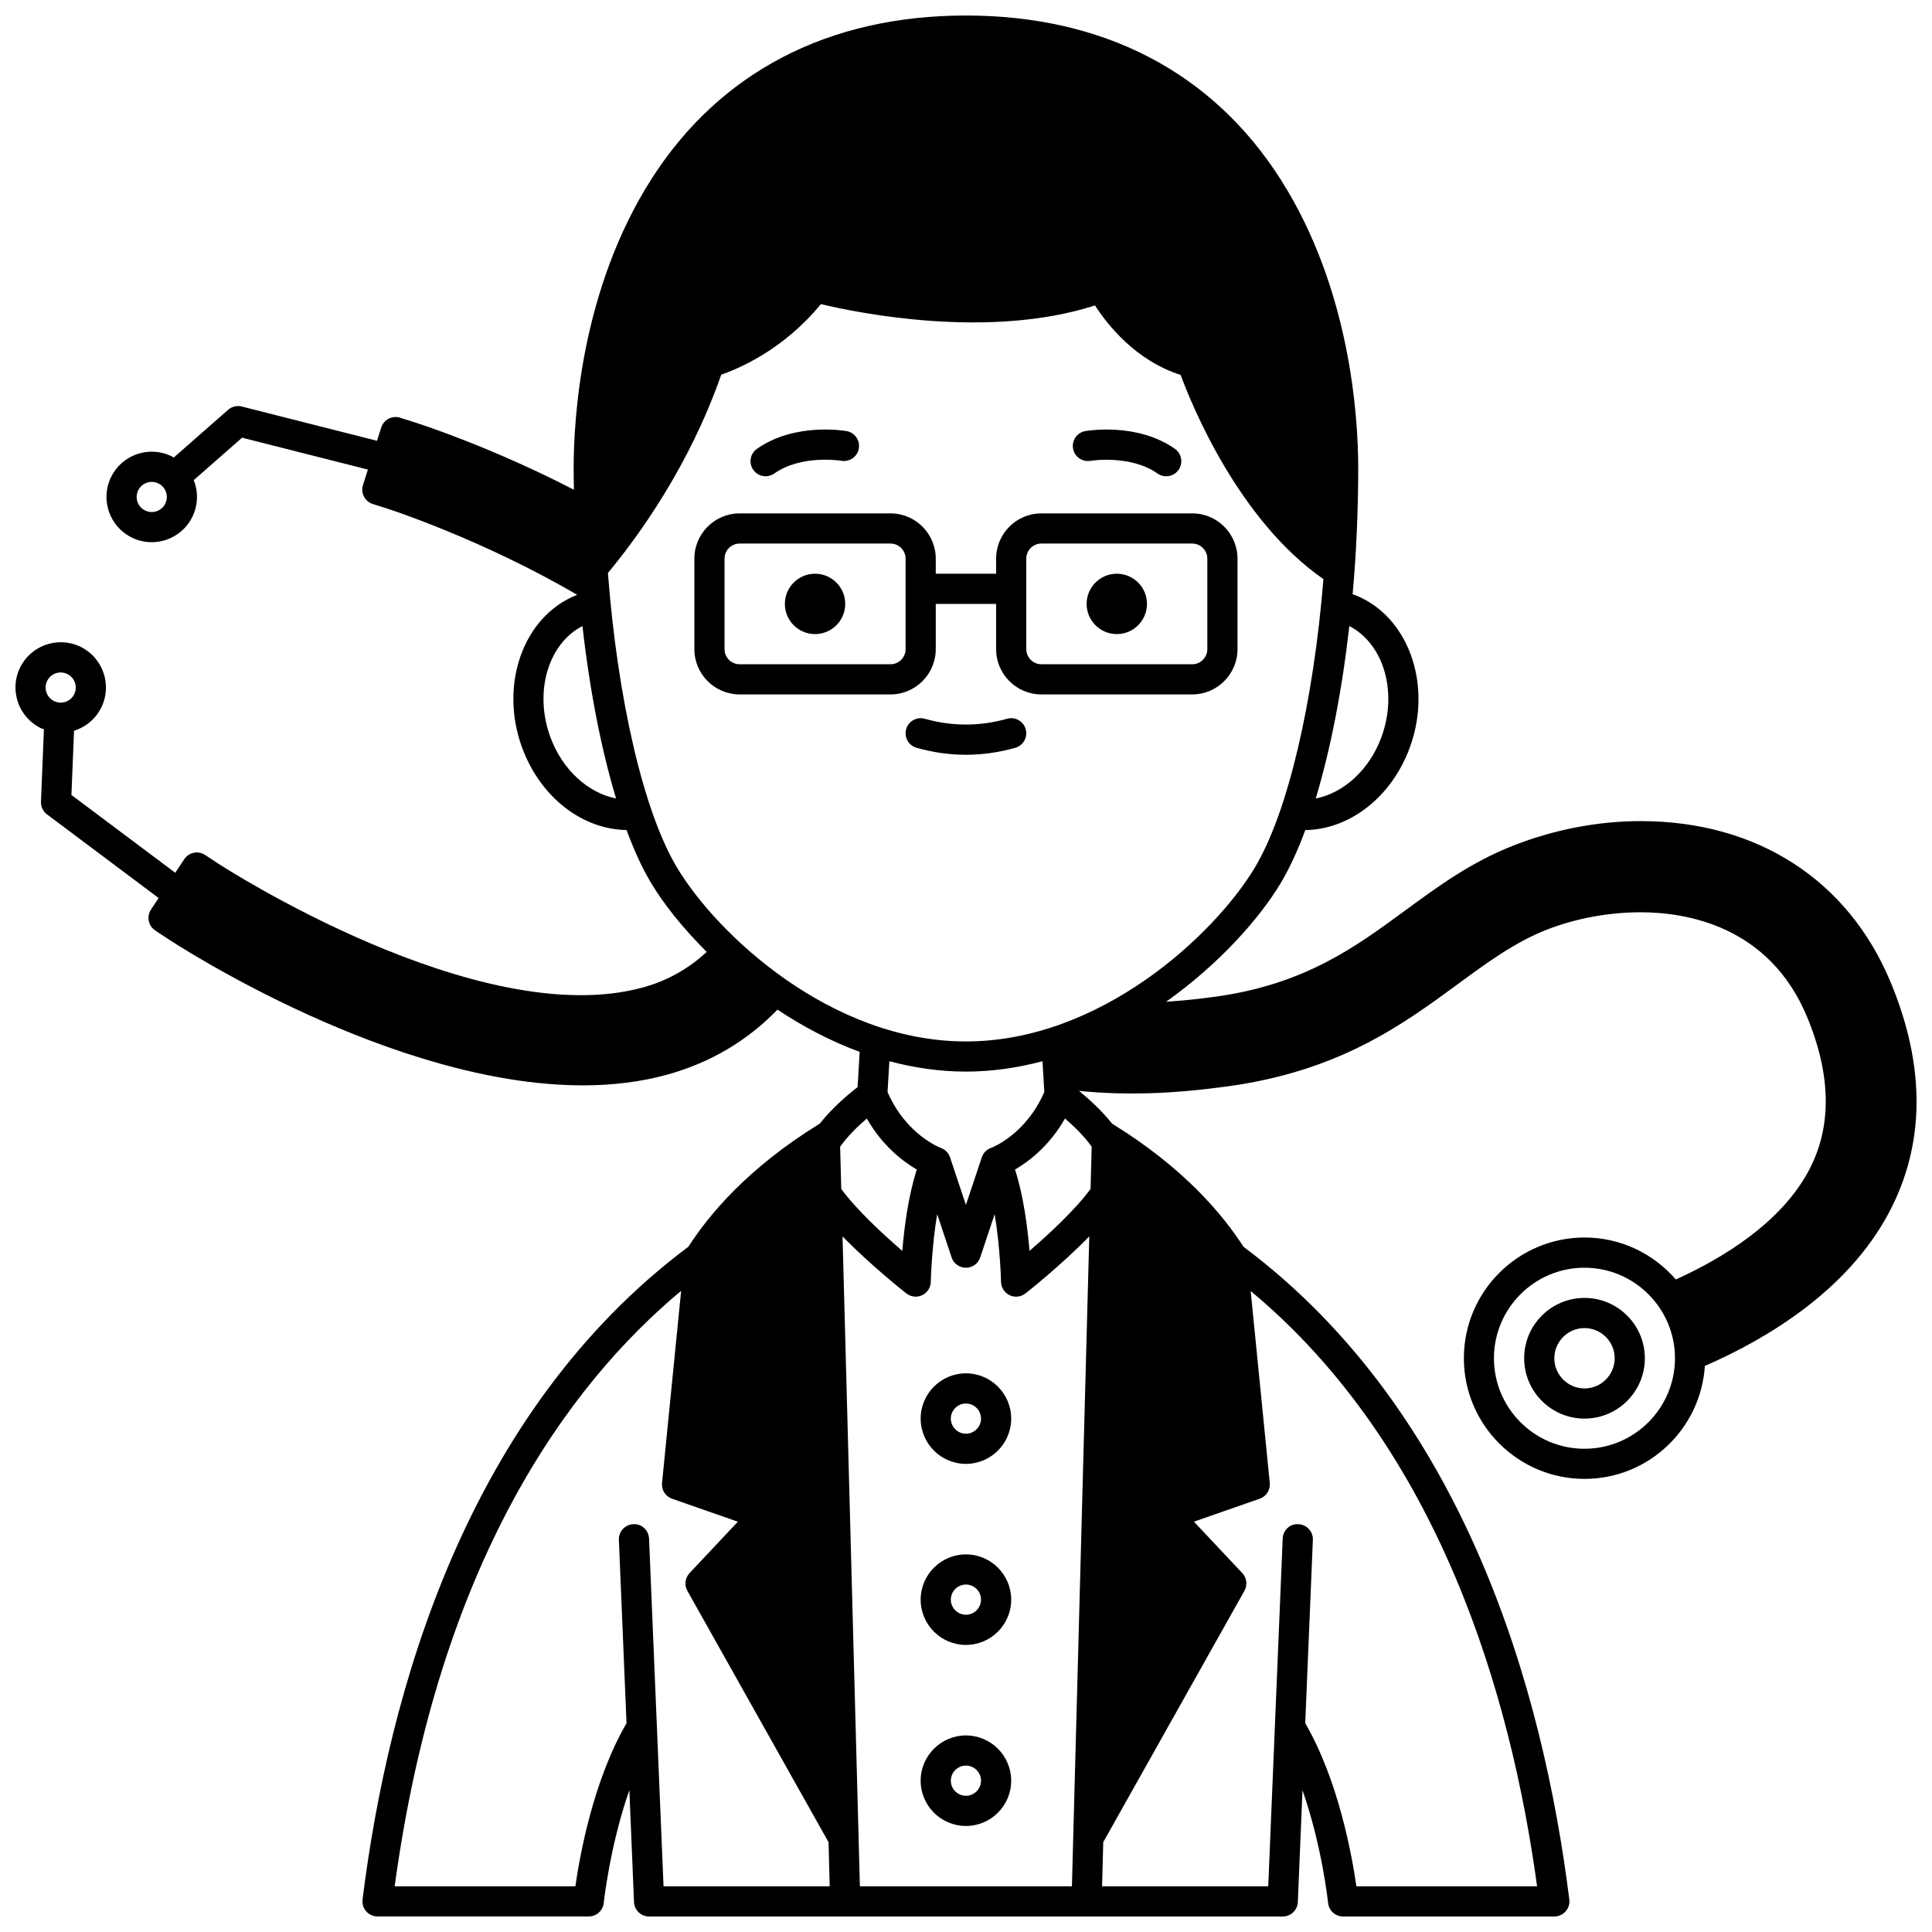 <?xml version="1.0" encoding="UTF-8"?>
<!-- Uploaded to: ICON Repo, www.iconrepo.com, Generator: ICON Repo Mixer Tools -->
<svg width="800px" height="800px" version="1.1" viewBox="144 144 512 512" xmlns="http://www.w3.org/2000/svg">
 <defs>
  <clipPath id="a">
   <path d="m148.09 148.09h503.81v503.81h-503.81z"/>
  </clipPath>
 </defs>
 <path d="m447.96 304.04c0 4.418-3.578 8-7.996 8-4.418 0-7.996-3.582-7.996-8 0-4.414 3.578-7.996 7.996-7.996 4.418 0 7.996 3.582 7.996 7.996"/>
 <path d="m433 266.12c0.109-0.016 10.586-1.688 17.758 3.367 0.699 0.496 1.504 0.73 2.301 0.73 1.254 0 2.496-0.586 3.269-1.695 1.27-1.809 0.84-4.301-0.965-5.574-9.98-7.031-23.195-4.805-23.75-4.707-2.176 0.383-3.625 2.453-3.246 4.629 0.379 2.18 2.457 3.625 4.633 3.25z"/>
 <path d="m367.99 304.04c0 4.418-3.578 8-7.996 8-4.418 0-7.996-3.582-7.996-8 0-4.414 3.578-7.996 7.996-7.996 4.418 0 7.996 3.582 7.996 7.996"/>
 <path d="m379.99 328.03c6.613 0 11.996-5.383 11.996-11.996v-11.996h15.992v11.996c0 6.613 5.383 11.996 11.996 11.996h39.98c6.613 0 11.996-5.383 11.996-11.996v-23.988c0-6.613-5.383-11.996-11.996-11.996h-39.98c-6.613 0-11.996 5.383-11.996 11.996v4h-15.992v-4c0-6.613-5.383-11.996-11.996-11.996h-39.98c-6.613 0-11.996 5.383-11.996 11.996v23.988c0 6.613 5.383 11.996 11.996 11.996zm35.984-35.984c0-2.203 1.797-4 4-4h39.98c2.203 0 4 1.797 4 4v23.988c0 2.203-1.797 4-4 4h-39.98c-2.203 0-4-1.797-4-4zm-79.965 23.988v-23.988c0-2.203 1.797-4 4-4h39.98c2.203 0 4 1.797 4 4v23.988c0 2.203-1.797 4-4 4h-39.98c-2.207 0-4-1.797-4-4z"/>
 <path d="m346.9 270.21c0.797 0 1.598-0.234 2.301-0.73 7.223-5.09 17.656-3.387 17.77-3.363 2.188 0.355 4.238-1.074 4.621-3.246 0.383-2.176-1.07-4.25-3.246-4.629-0.559-0.102-13.773-2.328-23.75 4.707-1.805 1.27-2.238 3.766-0.965 5.574 0.773 1.102 2.008 1.688 3.269 1.688z"/>
 <path d="m410.89 334.48c-7.25 2.047-14.562 2.047-21.809 0-2.106-0.605-4.332 0.633-4.934 2.754-0.605 2.125 0.633 4.336 2.754 4.934 4.332 1.23 8.734 1.855 13.082 1.855 4.352 0 8.754-0.625 13.082-1.852 2.129-0.602 3.359-2.812 2.754-4.934-0.598-2.129-2.812-3.363-4.93-2.758z"/>
 <path d="m399.98 507.95c-6.613 0-11.996 5.383-11.996 11.996 0 6.613 5.383 11.996 11.996 11.996s11.996-5.383 11.996-11.996c-0.004-6.613-5.383-11.996-11.996-11.996zm0 15.996c-2.203 0-4-1.797-4-4 0-2.203 1.797-4 4-4s4 1.797 4 4c-0.004 2.203-1.797 4-4 4z"/>
 <path d="m399.98 555.93c-6.613 0-11.996 5.383-11.996 11.996s5.383 11.996 11.996 11.996 11.996-5.383 11.996-11.996c-0.004-6.613-5.383-11.996-11.996-11.996zm0 15.992c-2.203 0-4-1.797-4-4s1.797-4 4-4 4 1.797 4 4c-0.004 2.207-1.797 4-4 4z"/>
 <path d="m399.98 603.91c-6.613 0-11.996 5.383-11.996 11.996s5.383 11.996 11.996 11.996 11.996-5.383 11.996-11.996c-0.004-6.617-5.383-11.996-11.996-11.996zm0 15.992c-2.203 0-4-1.797-4-4s1.797-4 4-4 4 1.797 4 4c-0.004 2.203-1.797 4-4 4z"/>
 <path d="m563.91 487.96c-8.82 0-15.992 7.172-15.992 15.992s7.172 15.992 15.992 15.992 15.992-7.172 15.992-15.992-7.172-15.992-15.992-15.992zm0 23.988c-4.41 0-7.996-3.586-7.996-7.996s3.586-7.996 7.996-7.996 7.996 3.586 7.996 7.996-3.586 7.996-7.996 7.996z"/>
 <g clip-path="url(#a)">
  <path d="m645.05 404.33c-11.27-27.156-35.426-42.73-66.266-42.73-11.191 0-22.766 2.207-33.48 6.387-11.41 4.445-20 10.754-29.109 17.441-13.008 9.551-26.461 19.426-49.969 22.688-4.629 0.645-8.996 1.078-13.199 1.355 13.984-9.922 24.707-21.996 30.348-31.395 2.336-3.894 4.523-8.648 6.539-14.094 11.777-0.168 22.859-8.727 27.684-21.844 6.129-16.672-0.332-34.801-14.402-40.402-0.234-0.094-0.496-0.164-0.738-0.25 0.969-10.836 1.484-22.094 1.484-33.418 0-13.324-2.008-47.465-20.617-76.617-18.102-28.355-46.918-43.34-83.344-43.34-36.43 0-65.246 14.984-83.336 43.328-18.609 29.156-20.621 63.293-20.621 76.621 0 1.91 0.035 3.812 0.062 5.719-21.668-11.176-40.035-17.164-42.223-17.863l-3.812-1.215c-1.004-0.324-2.106-0.227-3.051 0.258-0.945 0.488-1.656 1.332-1.977 2.344l-1.117 3.512-35.836-9.086c-1.27-0.316-2.625 0-3.617 0.871l-14.426 12.664c-0.223-0.125-0.418-0.285-0.652-0.395-5.969-2.852-13.141-0.316-15.992 5.652-2.852 5.969-0.316 13.141 5.652 15.992 1.664 0.797 3.418 1.172 5.152 1.172 4.481 0 8.789-2.519 10.844-6.828 1.379-2.891 1.551-6.144 0.484-9.164-0.051-0.152-0.145-0.285-0.199-0.434l12.836-11.266 33.34 8.449-1.305 4.102c-0.668 2.102 0.496 4.352 2.598 5.019l3.812 1.211c0.258 0.078 25.164 8.117 50.379 22.875-0.07 0.027-0.148 0.047-0.219 0.07-14.07 5.602-20.527 23.73-14.398 40.402 4.82 13.117 15.902 21.676 27.68 21.844 2.016 5.449 4.203 10.203 6.539 14.094 3.285 5.477 8.336 11.863 14.707 18.203-4.738 4.394-10.332 7.598-16.781 9.387-43.652 12.113-112.13-32.426-112.81-32.875l-3.34-2.203c-1.84-1.219-4.32-0.707-5.539 1.137l-2.367 3.586-27.523-20.617 0.695-17.055c0.152-0.047 0.309-0.066 0.461-0.121 3.023-1.066 5.445-3.25 6.828-6.141 2.848-5.969 0.312-13.141-5.652-15.992-5.965-2.852-13.141-0.316-15.992 5.652s-0.316 13.141 5.652 15.992c0.23 0.113 0.484 0.156 0.719 0.25l-0.781 19.188c-0.055 1.316 0.543 2.574 1.594 3.363l29.586 22.168-2.031 3.074c-0.582 0.883-0.793 1.969-0.578 3.004 0.211 1.035 0.832 1.949 1.715 2.535l3.34 2.203c2.75 1.812 59.598 38.836 109.96 38.832 7.711 0 15.277-0.867 22.469-2.867 11.379-3.16 21.148-8.957 29.125-17.199 6.656 4.414 13.953 8.316 21.781 11.191l-0.547 9.336c-2.297 1.77-6.625 5.375-10.031 9.688l-0.246 0.156c-18.73 11.559-29.086 23.922-34.566 32.465-58.906 44.023-79.496 118.17-86.348 172.98-0.145 1.141 0.211 2.281 0.973 3.144 0.754 0.859 1.852 1.352 3 1.352h55.977c2.051 0 3.769-1.555 3.977-3.594 0.02-0.199 1.586-15.047 6.785-29.875l1.227 29.652c0.09 2.144 1.852 3.832 3.996 3.832h167.93c2.144 0 3.906-1.691 3.996-3.832l1.234-29.633c5.188 14.816 6.766 29.668 6.785 29.867 0.207 2.039 1.926 3.594 3.977 3.594h55.977c1.148 0 2.238-0.492 3-1.352 0.758-0.859 1.113-2.004 0.973-3.144-6.852-54.809-27.441-128.95-86.344-172.98-5.477-8.543-15.832-20.91-34.566-32.469l-0.25-0.156c-2.867-3.629-6.356-6.727-8.773-8.684 12.516 1.234 25.012 0.781 39.57-1.23 29.527-4.094 46.184-16.324 60.891-27.125 7.781-5.715 15.133-11.109 23.617-14.418 7.551-2.941 16.34-4.566 24.742-4.566 12.18 0 34.105 3.606 44.133 27.754 6.426 15.484 6.582 29.164 0.465 40.656-7.375 13.867-22.703 23.207-35.258 28.906-5.871-6.797-14.527-11.125-24.188-11.125-17.637 0-31.984 14.352-31.984 31.984 0 17.637 14.352 31.984 31.984 31.984 16.945 0 30.812-13.254 31.883-29.93 16.676-7.281 37.797-20.008 48.727-40.527 9.652-18.125 9.832-38.699 0.52-61.137zm-457.23-126.91c-0.949 1.992-3.344 2.84-5.328 1.887-1.992-0.953-2.836-3.344-1.887-5.328 0.684-1.434 2.117-2.273 3.613-2.273 0.578 0 1.168 0.129 1.719 0.391 1.988 0.941 2.836 3.332 1.883 5.324zm-31.344 47.062c0.684-1.434 2.125-2.273 3.613-2.273 0.574 0 1.164 0.125 1.715 0.391 1.992 0.953 2.836 3.344 1.887 5.328-0.461 0.965-1.266 1.691-2.273 2.047-1.008 0.352-2.09 0.301-3.055-0.164-1.984-0.945-2.832-3.34-1.887-5.328zm353.61 14.891c-3.191 8.676-10.047 14.805-17.41 16.238 3.91-12.922 6.981-28.621 8.91-45.699 9.066 4.676 12.922 17.43 8.5 29.461zm-220.22 0c-4.422-12.035-0.57-24.789 8.492-29.465 1.93 17.082 5 32.773 8.91 45.695-7.359-1.434-14.211-7.555-17.402-16.23zm33.574 34.582c-8.969-14.949-15.797-44.973-18.332-78.109 8.273-9.973 21.633-28.492 30.027-52.555 4.773-1.645 16.52-6.648 26.406-18.695 9.746 2.328 44.473 9.438 72.641 0.344 3.199 4.973 10.691 14.586 22.695 18.414 3.023 8.188 15.441 38.57 37.848 54.117-2.637 32.488-9.383 61.785-18.203 76.484-10.695 17.805-40.914 46.039-76.547 46.039-35.637 0-65.855-28.234-76.535-46.039zm104.63 269.94h-56.188l-4.602-172.24c7.547 7.738 16.41 14.723 16.922 15.121 0.719 0.562 1.586 0.852 2.469 0.852 0.582 0 1.168-0.129 1.711-0.387 1.367-0.648 2.254-2.016 2.285-3.531 0.004-0.137 0.215-9.066 1.691-17.957l3.828 11.477c0.539 1.637 2.066 2.738 3.789 2.738 1.719 0 3.25-1.098 3.793-2.734l3.828-11.48c1.48 8.887 1.691 17.824 1.691 17.961 0.031 1.516 0.914 2.883 2.285 3.531 0.543 0.262 1.133 0.387 1.711 0.387 0.879 0 1.75-0.289 2.469-0.852 0.512-0.398 9.367-7.383 16.918-15.121zm5.238-196-0.301 11.191c-4.031 5.508-11.082 12.02-16.176 16.41-0.512-6.18-1.602-14.75-3.848-21.551 3.59-2.086 9.094-6.203 13.246-13.527 2.242 1.914 5.047 4.594 7.078 7.477zm-33.332-19.91c6.992 0 13.781-1.02 20.297-2.75l0.48 8.164c-4.859 11.211-13.754 14.676-14.117 14.809-1.164 0.41-2.066 1.336-2.453 2.504l-4.203 12.609-4.203-12.609c-0.387-1.168-1.297-2.09-2.453-2.504-0.094-0.031-9.188-3.441-14.113-14.809l0.48-8.164c6.504 1.73 13.289 2.75 20.285 2.75zm-26.254 12.434c4.156 7.324 9.656 11.438 13.246 13.527-2.242 6.801-3.336 15.371-3.848 21.551-5.094-4.391-12.148-10.902-16.176-16.414l-0.301-11.188c2.027-2.871 4.832-5.555 7.078-7.477zm-57.715 111.34c-0.094-2.207-1.926-3.973-4.164-3.832-2.207 0.094-3.918 1.957-3.832 4.164l2.023 48.582c-8.816 15.172-12.402 35.125-13.551 43.215h-47.887c11.715-86.086 45.973-132.83 75.914-157.81l-5.062 50.934c-0.184 1.84 0.914 3.562 2.664 4.172l17.43 6.082-12.805 13.621c-1.195 1.27-1.426 3.176-0.574 4.699l37.41 66.613 0.309 11.691h-44.035zm235.34 92.129h-47.895c-1.148-8.09-4.734-28.043-13.551-43.219l2.023-48.578c0.094-2.207-1.625-4.07-3.832-4.164-2.301-0.145-4.07 1.625-4.164 3.832l-3.832 92.129h-44.035l0.312-11.695 37.414-66.613c0.855-1.523 0.625-3.422-0.574-4.699l-12.805-13.621 17.43-6.082c1.742-0.609 2.844-2.332 2.664-4.172l-5.059-50.871c50.023 41.617 68.996 107.21 75.902 157.75zm12.551-115.95c-13.23 0-23.988-10.758-23.988-23.988s10.758-23.988 23.988-23.988 23.988 10.758 23.988 23.988-10.758 23.988-23.988 23.988z"/>
 </g>
</svg>